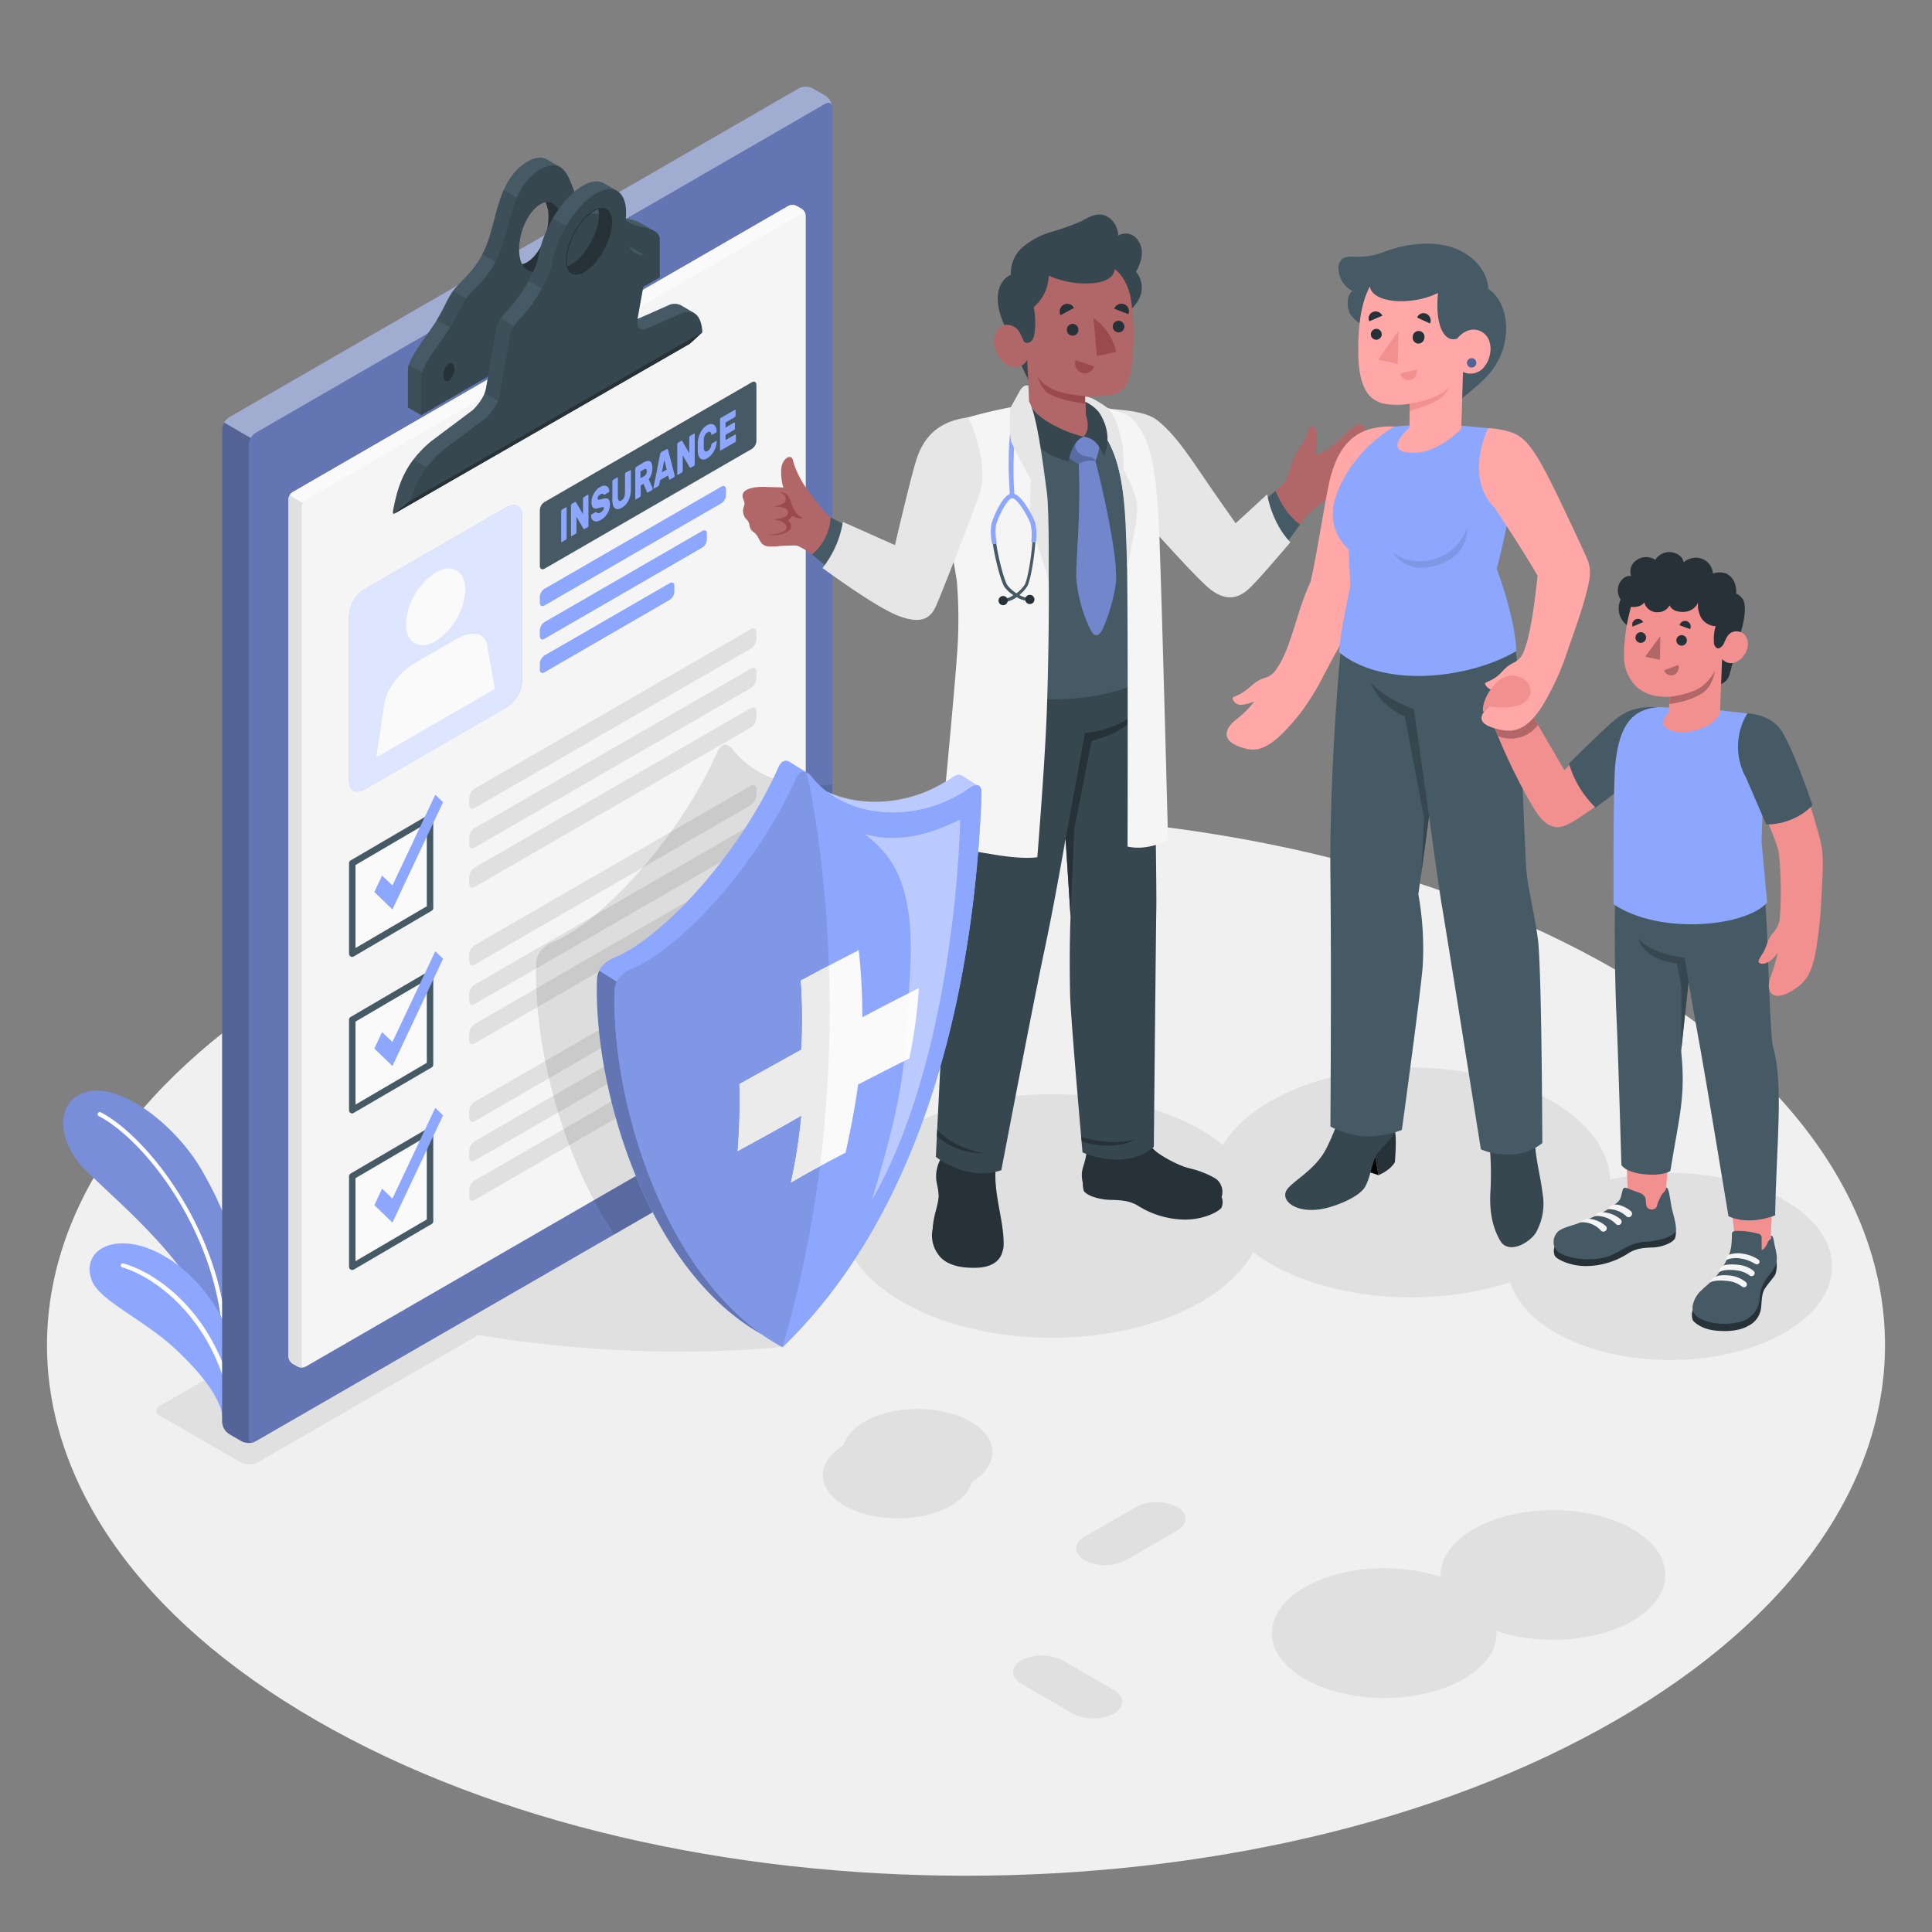 <svg xmlns="http://www.w3.org/2000/svg" viewBox="0 0 500 500"><rect x="0" y="0" width="500" height="500" fill="#808080" stroke="none"/><g id="freepik--Floor--inject-5"><path id="freepik--floor--inject-5" d="M81.82,445.22c-92.88-53.63-92.88-140.58,0-194.2s243.48-53.63,336.36,0,92.88,140.57,0,194.2S174.7,498.84,81.82,445.22Z" style="fill:#f0f0f0"></path></g><g id="freepik--Shadows--inject-5"><path id="freepik--Shadow--inject-5" d="M62.22,378.41l-20.82-12a1.37,1.37,0,0,1,0-2.6l160-92.31a5,5,0,0,1,4.5,0l20.8,12c1.24.72,1.25,1.88,0,2.6l-160,92.37A4.94,4.94,0,0,1,62.22,378.41Z" style="fill:#e0e0e0"></path><ellipse id="freepik--shadow--inject-5" cx="272.19" cy="314.69" rx="54.6" ry="31.52" style="fill:#e0e0e0"></ellipse><ellipse id="freepik--shadow--inject-5" cx="365.19" cy="306.02" rx="51.51" ry="29.74" style="fill:#e0e0e0"></ellipse><ellipse id="freepik--shadow--inject-5" cx="432.22" cy="327.77" rx="41.93" ry="24.21" style="fill:#e0e0e0"></ellipse><path id="freepik--shadow--inject-5" d="M381.35,395.73c-11.35,6.56-11.35,17.19,0,23.74s29.77,6.56,41.12,0,11.36-17.18,0-23.74S392.71,389.18,381.35,395.73Z" style="fill:#e0e0e0"></path><ellipse id="freepik--shadow--inject-5" cx="358.24" cy="422.65" rx="29.08" ry="16.79" style="fill:#e0e0e0"></ellipse><path id="freepik--shadow--inject-5" d="M176.94,265.19c23.77,15.28,62.44,47.85,25.57,83.38C143,354.13,84.56,339.71,64.32,326.7c-1-.58-1-1.38-.26-2.21a8.44,8.44,0,0,1,2.76-1.86c16.74-7.69,32-25.58,30.91-39.23-.07-1,1.15-1.59,3.22-1.79h0l.32,0a18.11,18.11,0,0,1,2.11,0h0l.41,0c23.2,1.14,53.57-6.43,67.15-15.78a7,7,0,0,1,3.19-1.24h.14s0,0,0,0A3.9,3.9,0,0,1,176.94,265.19Z" style="fill:#e0e0e0"></path><path id="freepik--shadow--inject-5" d="M251.18,367.92c-7.59-4.38-19.88-4.38-27.46,0-3,1.73-4.79,3.89-5.42,6.13-7.24,4.39-7.14,11.34.32,15.65s19.88,4.38,27.46,0c3-1.73,4.79-3.89,5.42-6.13C258.74,379.18,258.64,372.23,251.18,367.92Z" style="fill:#e0e0e0"></path><path id="freepik--shadow--inject-5" d="M288.22,437.33l-5.58-3.22L275,429.68a11.75,11.75,0,0,0-10.63,0c-2.93,1.7-2.92,4.45,0,6.14l7.69,4.43,5.57,3.22a11.75,11.75,0,0,0,10.63,0C291.18,441.77,291.16,439,288.22,437.33Z" style="fill:#e0e0e0"></path><path id="freepik--shadow--inject-5" d="M280.72,397.67l5.58-3.21L294,390a11.77,11.77,0,0,1,10.64,0c2.92,1.7,2.91,4.44,0,6.13l-7.7,4.43-5.56,3.23a11.75,11.75,0,0,1-10.63,0C277.77,402.11,277.78,399.36,280.72,397.67Z" style="fill:#e0e0e0"></path></g><g id="freepik--Plant--inject-5"><g id="freepik--Plants--inject-5"><path d="M62,357.39c4.58-26.12-3.53-43.84-9.92-54.78s-19.86-21.86-29-20.15c-8.55,1.59-9.23,12.4-.39,20.93S50.51,328,53.07,340.86l1.47,11.33Z" style="fill:#8DA7FE"></path><path d="M62,357.39c4.58-26.12-3.53-43.84-9.92-54.78s-19.86-21.86-29-20.15c-8.55,1.59-9.23,12.4-.39,20.93S50.51,328,53.07,340.86l1.47,11.33Z" style="opacity:0.15"></path><path d="M58,345.64a.54.54,0,0,1-.44-.5c-1.81-26.46-20-50.08-32-56.29a.56.56,0,0,1-.24-.75.57.57,0,0,1,.76-.24c12.14,6.33,30.72,30.34,32.56,57.2a.55.55,0,0,1-.52.59A.38.38,0,0,1,58,345.64Z" style="fill:#fff"></path><path d="M57.58,366.51c-.59-4.42-4.74-10.46-12.27-17.46-8.33-7.75-19.63-12.41-21.6-17.78-2.37-6.45,3.49-11.36,12.84-8.79,8.18,2.25,24,12.9,26.73,38.94a22.44,22.44,0,0,1-5.7,5.09Z" style="fill:#8DA7FE"></path><path d="M60.08,364.05a.56.56,0,0,1-.42-.44C55,340.4,39.29,330.19,31.65,328a.56.56,0,0,1-.39-.69A.55.55,0,0,1,32,327c8.45,2.38,24,12.73,28.8,36.42a.57.57,0,0,1-.44.66A.59.59,0,0,1,60.08,364.05Z" style="fill:#fff"></path></g></g><g id="freepik--Clipboard--inject-5"><g id="freepik--clip-board--inject-5"><g id="freepik--Board--inject-5"><path d="M62.52,373l-3.2-1.85A4,4,0,0,1,57.49,368V111.15A4.07,4.07,0,0,1,59.32,108L206.71,22.89a4,4,0,0,1,3.66,0l3.21,1.85a4,4,0,0,1,1.83,3.17V284.78a4.07,4.07,0,0,1-1.83,3.17L66.18,373A4,4,0,0,1,62.52,373Z" style="fill:#8DA7FE"></path><path d="M62.52,373l-3.2-1.85A4,4,0,0,1,57.49,368V111.15A4.07,4.07,0,0,1,59.32,108L206.71,22.89a4,4,0,0,1,3.66,0l3.21,1.85a4,4,0,0,1,1.83,3.17V284.78a4.07,4.07,0,0,1-1.83,3.17L66.18,373A4,4,0,0,1,62.52,373Z" style="opacity:0.3"></path><path d="M215.38,27.61c-.12-.94-.89-1.29-1.8-.76L66.18,112a3.76,3.76,0,0,0-1.29,1.36l-6.87-4A3.88,3.88,0,0,1,59.31,108L206.7,22.89a4,4,0,0,1,3.66,0l3.22,1.85A4.05,4.05,0,0,1,215.38,27.61Z" style="fill:#fff;opacity:0.4"></path><path d="M65.86,373.19l-.11,0-.18.07-.08,0a3.37,3.37,0,0,1-.34.09h0a4.21,4.21,0,0,1-2.18-.18,3,3,0,0,1-.41-.19l-3.21-1.85A4.07,4.07,0,0,1,57.49,368V111.15a3.73,3.73,0,0,1,.53-1.8l6.87,4a3.65,3.65,0,0,0-.54,1.81V372a1.5,1.5,0,0,0,.28,1,.94.94,0,0,0,1,.31A1.17,1.17,0,0,0,65.86,373.19Z" style="opacity:0.15"></path></g><g id="freepik--Clip--inject-5"><path d="M169.37,59.82l-.27-.16-3-1.75a11.56,11.56,0,0,0-3.55-1.26c-.52-.11-1-.25-1.41-.38a12.73,12.73,0,0,1-1.34-.55l.23-.28h0l-3.44-2h0a3.39,3.39,0,0,0-.91-.36c-1.29-.31-3.23.44-5.16.22A4.87,4.87,0,0,1,147,51.22c-1.17-1.58-1.88-4.35-2.92-6.64l.9-1.34a2,2,0,0,0-.29-.16l-3.15-1.82a3.38,3.38,0,0,0-1.76-.48,6.66,6.66,0,0,0-3.3,1.08c-7.55,4.36-7.8,14.71-10.52,21.51s-6.57,8.94-8.66,11.88-2.24,5.09-6.88,11.49-4.83,8-4.83,9.17v9.53l3.43,2,61.77-35.67ZM112.73,96.56c-.81.46-1.47-.16-1.47-1.4a3.85,3.85,0,0,1,1.47-3.09c.8-.47,1.45.16,1.45,1.41A3.85,3.85,0,0,1,112.73,96.56Zm27.13-26.75a3.11,3.11,0,0,1-4.76-1.45c-2.39.46-4.17-1.85-4.17-5.82,0-4.69,2.47-9.9,5.51-11.66a3.11,3.11,0,0,1,4.75,1.46c2.4-.48,4.17,1.83,4.17,5.82C145.36,62.84,142.91,68.06,139.86,69.81ZM160.37,69c-.8.47-1.45-.16-1.45-1.39a3.87,3.87,0,0,1,1.45-3.09c.82-.46,1.47.17,1.47,1.41A3.79,3.79,0,0,1,160.37,69Z" style="fill:#455a64"></path><path d="M112.41,98.27l-6.64-3.84a4.54,4.54,0,0,0-.22,1.48v9.53l3.43,2,3.43-2Z" style="fill:#37474f;opacity:0.5"></path><path d="M119.28,86.38l3.43-7.93-5.45-3.2h0c-1.61,2.21-2.07,4-4.22,7.52Z" style="fill:#37474f;opacity:0.5"></path><path d="M133,70.52l.45-2.31c-1.52-.64-2.53-2.69-2.53-5.67a15.77,15.77,0,0,1,4.18-10.63l-4.76-2.75c-2,4.62-2.78,10.07-4.43,14.21a24.94,24.94,0,0,1-1.11,2.42Z" style="fill:#37474f;opacity:0.5"></path><path d="M169.37,59.82l-.27-.16a13.77,13.77,0,0,0-3.17-1,9.93,9.93,0,0,1-4.84-2.36,6.82,6.82,0,0,0-1.11-.83,3.17,3.17,0,0,0-.92-.37c-2.08-.5-5.87,1.76-8.59-1.76l-.09-.11c-1.9-2.56-2.59-8.28-5.44-10a2,2,0,0,0-.29-.16c-1.17-.55-2.7-.45-4.79.75-7.54,4.36-7.8,14.72-10.52,21.52s-6.57,8.94-8.66,11.88-2.23,5.09-6.88,11.49-4.82,8-4.82,9.17v9.53l61.77-35.67V62.22A2.4,2.4,0,0,0,169.37,59.82ZM116.15,98.54c-.8.46-1.46-.16-1.46-1.4a3.9,3.9,0,0,1,1.46-3.1c.81-.46,1.45.17,1.45,1.41A3.84,3.84,0,0,1,116.15,98.54Zm23.71-28.73a3.11,3.11,0,0,1-4.76-1.45,8.82,8.82,0,0,1-.75-3.85c0-4.68,2.47-9.89,5.51-11.65a4.46,4.46,0,0,1,1.33-.52c2.4-.48,4.17,1.83,4.17,5.82C145.36,62.84,142.91,68.06,139.86,69.81ZM163.81,71c-.82.47-1.47-.16-1.47-1.39a3.83,3.83,0,0,1,1.47-3.09c.8-.46,1.45.16,1.45,1.41A3.83,3.83,0,0,1,163.81,71Z" style="fill:#37474f"></path><path d="M145.36,58.16c0,4.68-2.45,9.9-5.5,11.65a3.11,3.11,0,0,1-4.76-1.45,4.08,4.08,0,0,0,1.34-.52c3-1.76,5.5-7,5.5-11.66a8.8,8.8,0,0,0-.75-3.84C143.59,51.86,145.36,54.17,145.36,58.16Z" style="fill:#263238"></path><path d="M116.15,98.54c-.8.46-1.46-.16-1.46-1.4a3.86,3.86,0,0,1,1.46-3.09c.81-.47,1.46.17,1.46,1.4a3.85,3.85,0,0,1-1.46,3.09" style="fill:#263238"></path><path d="M163.8,71c-.8.46-1.46-.16-1.46-1.4a3.86,3.86,0,0,1,1.46-3.09c.81-.47,1.46.17,1.46,1.41A3.84,3.84,0,0,1,163.8,71" style="fill:#263238"></path></g><g id="freepik--Papet--inject-5"><path d="M75.75,127.36,204,53.31a2.42,2.42,0,0,1,2.19,0l1.24.72a2.44,2.44,0,0,1,1.1,1.9V277.69a2.44,2.44,0,0,1-1.1,1.9L79.18,353.64a2.42,2.42,0,0,1-2.19,0l-1.24-.71a2.42,2.42,0,0,1-1.1-1.9V129.27A2.43,2.43,0,0,1,75.75,127.36Z" style="fill:#f5f5f5"></path><path d="M208.5,55.6c-.14-.45-.56-.59-1.06-.31L79.18,129.34a2.37,2.37,0,0,0-.78.82l-3.43-2a2.21,2.21,0,0,1,.78-.82L204,53.32a2.36,2.36,0,0,1,2.19,0l1.24.71A2.4,2.4,0,0,1,208.5,55.6Z" style="fill:#fafafa"></path><path d="M78.92,353.76a2.45,2.45,0,0,1-.41.11l-.21,0a2.92,2.92,0,0,1-.66,0,2.45,2.45,0,0,1-.41-.11l-.25-.12-1.23-.71a2.42,2.42,0,0,1-1.1-1.9V129.27a2.15,2.15,0,0,1,.32-1.08l3.43,2a2.39,2.39,0,0,0-.32,1.09V353C78.08,353.61,78.44,353.9,78.92,353.76Z" style="fill:#e0e0e0"></path></g><g id="freepik--clip--inject-5"><path d="M179.64,81l-3.41-2a3.72,3.72,0,0,0-3.43.1c-4,1.76-5.72,2.55-7.78,3.42l-1.48.6c-.81.32-2.42,0-1.92-2.77l5.3-14.27-.08,0-3.36-2a1.43,1.43,0,0,0-.55-.19,2.11,2.11,0,0,0-.38,0c-2.17,0-2.78-14-2.8-14.47h0l-.15-.09-3.32-1.91a3.75,3.75,0,0,0-1.9-.48,6.94,6.94,0,0,0-3.14.89C146,50.58,140.76,58.69,139.47,66c-.81,4.59-5.43,11.67-8.1,14.27S128.51,85,128.51,85l-2.08,11.79-.66,3.76c-.49,2.82-3.38,5.54-3.38,5.54l-10.75,8.06c-6.74,5.6-8.64,11.24-9.94,18.23v.05c0,.25,0,.42.11.48a.11.11,0,0,0,.12,0h0l1.38-.78,74-42.69a1.61,1.61,0,0,0,.68-1s0,0,0,0,0,0,0,0c.42-2.55,1.65-7.33,1.65-7.33ZM158.24,59.4c-.79,4.48-4,9.48-7.23,11.16-2.21,1.15-3.83.44-4.37-1.6a2.53,2.53,0,0,1-2.42-.31c-1-.81,8.4-17,9.16-16.64a2.71,2.71,0,0,1,1.42,1.93C157.45,53.14,159,55.38,158.24,59.4Z" style="fill:#455a64"></path><path d="M112.41,122.05,107,118.94c-3.13,4.12-4.39,8.45-5.32,13.47v.05c0,.25,0,.42.11.48a.11.11,0,0,0,.12,0h0l4.25-3.37Z" style="fill:#37474f;opacity:0.5"></path><path d="M125.41,101.81l7.6,4.39,3.43-19.83-6.85-4A6.39,6.39,0,0,0,128.51,85l-2.08,11.79-.66,3.76A6.66,6.66,0,0,1,125.41,101.81Z" style="fill:#37474f;opacity:0.5"></path><path d="M143.08,56.51A29.61,29.61,0,0,0,139.47,66a23.43,23.43,0,0,1-2.68,6.72l6.52,3.76L146.55,69a2.5,2.5,0,0,1-2.33-.33c-.54-.42,1.7-4.9,4.1-9.11Z" style="fill:#37474f;opacity:0.5"></path><path d="M179.69,81.05l-.05,0a3.71,3.71,0,0,0-3.41.11c-4.89,2.15-6.37,2.86-9.27,4-.78.32-2.34.06-1.94-2.58a1.13,1.13,0,0,1,0-.18l.67-3.77,1.85-10.27s.42-1.61-.65-2.22l-.08,0a2,2,0,0,0-.85-.19,4.16,4.16,0,0,1-3.06-2,7.73,7.73,0,0,1-1.15-5.88c.77-4.4-.08-7.48-2-8.63l-.15-.1c-1.26-.66-2.95-.55-4.93.49-5.21,2.73-10.48,10.85-11.76,18.13-.82,4.6-5.44,11.67-8.11,14.28S131.94,87,131.94,87L129.86,98.8l-.66,3.77c-.49,2.82-3.38,5.54-3.38,5.54l-10.75,8.06a25.86,25.86,0,0,0-8.85,13.39s-4,3.13-4.29,3.38h0s0,0,0,0h0l1.38-.78,74.23-42.67s.85-.47,1-.59S181.77,86,181.77,86C181.65,83.53,180.94,81.8,179.69,81.05ZM158.24,59.4c-.79,4.48-4,9.48-7.23,11.16-2.21,1.15-3.83.44-4.37-1.6a8.52,8.52,0,0,1,0-3.47c.8-4.48,4-9.48,7.25-11.15a5.46,5.46,0,0,1,.92-.4C157.45,53.14,159,55.38,158.24,59.4Z" style="fill:#37474f"></path><path d="M158.24,59.4c-.79,4.48-4,9.48-7.23,11.16-2.21,1.15-3.83.44-4.37-1.6a5.53,5.53,0,0,0,.94-.39c3.21-1.68,6.45-6.68,7.23-11.16a8.18,8.18,0,0,0,0-3.47C157.45,53.14,159,55.38,158.24,59.4Z" style="fill:#263238"></path><path d="M155.15,54.13h0a1.76,1.76,0,0,1,1.54.75c1.34,1.89.06,6.71-.49,8.25-.77,2.15-5.74,7.18-7.12,7.18a3.36,3.36,0,0,1-2.24-1.44,8.35,8.35,0,0,1,0-3.35c.78-4.42,4-9.35,7.13-11a5.31,5.31,0,0,1,.88-.38l.3,0m0-.21-.35,0a5.46,5.46,0,0,0-.92.4c-3.22,1.67-6.45,6.67-7.25,11.15a8.52,8.52,0,0,0,0,3.47,3.59,3.59,0,0,0,2.43,1.56h0c1.49,0,6.5-5.07,7.3-7.32s2.53-9.28-1.25-9.28Z" style="fill:#263238"></path><path d="M101.94,133l75.61-43.46,1-.58c.19-.11,3.18-3,3.18-3l-75.55,43.61S101.64,133.11,101.94,133Z" style="fill:#263238"></path></g><polygon points="91.15 304.43 111.29 292.64 111.28 316.05 91.15 327.84 91.15 304.43" style="fill:#fafafa"></polygon><path d="M92,304.91v21.48l18.46-10.81V294.09Zm-.84,23.76a.77.77,0,0,1-.41-.11.83.83,0,0,1-.42-.72V304.43a.84.84,0,0,1,.41-.72l20.14-11.79a.84.84,0,0,1,1.25.72v23.41a.83.83,0,0,1-.42.72L91.57,328.56A.88.88,0,0,1,91.15,328.67Z" style="fill:#455a64"></path><path d="M121.42,287.61v1.69c0,.92.65,1.3,1.44.84l71.46-41.25a3.18,3.18,0,0,0,1.44-2.5v-1.7c0-.92-.64-1.29-1.44-.83l-71.46,41.26A3.19,3.19,0,0,0,121.42,287.61Z" style="fill:#e0e0e0"></path><path d="M121.42,297.84v1.69c0,.92.65,1.29,1.44.83l71.46-41.25a3.16,3.16,0,0,0,1.44-2.49v-1.7c0-.92-.64-1.29-1.44-.83l-71.46,41.25A3.21,3.21,0,0,0,121.42,297.84Z" style="fill:#e0e0e0"></path><path d="M121.42,308v1.69c0,.92.65,1.29,1.44.83l71.46-41.25a3.18,3.18,0,0,0,1.44-2.49v-1.7c0-.92-.64-1.29-1.44-.84l-71.46,41.26A3.21,3.21,0,0,0,121.42,308Z" style="fill:#e0e0e0"></path><polygon points="101.56 316.4 96.88 311.89 98.89 307.62 101.56 310.19 112.65 286.71 114.66 288.65 101.56 316.4" style="fill:#8DA7FE"></polygon><polygon points="91.15 263.91 111.29 252.12 111.28 275.53 91.15 287.32 91.15 263.91" style="fill:#fafafa"></polygon><path d="M92,264.39v21.48l18.46-10.81V253.57Zm-.84,23.76a.77.77,0,0,1-.41-.11.82.82,0,0,1-.42-.72V263.91a.85.85,0,0,1,.41-.72l20.14-11.79a.84.84,0,0,1,1.25.72v23.41a.83.83,0,0,1-.42.72L91.57,288A.78.78,0,0,1,91.15,288.15Z" style="fill:#455a64"></path><path d="M121.42,247.09v1.7c0,.91.65,1.29,1.44.83l71.46-41.25a3.18,3.18,0,0,0,1.44-2.5v-1.7c0-.92-.64-1.29-1.44-.83L122.86,244.6A3.19,3.19,0,0,0,121.42,247.09Z" style="fill:#e0e0e0"></path><path d="M121.42,257.32V259c0,.92.65,1.29,1.44.83l71.46-41.25a3.16,3.16,0,0,0,1.44-2.49v-1.7c0-.92-.64-1.29-1.44-.83l-71.46,41.25A3.21,3.21,0,0,0,121.42,257.32Z" style="fill:#e0e0e0"></path><path d="M121.42,267.49v1.69c0,.92.65,1.29,1.44.83l71.46-41.25a3.16,3.16,0,0,0,1.44-2.49v-1.7c0-.92-.64-1.29-1.44-.83L122.86,265A3.21,3.21,0,0,0,121.42,267.49Z" style="fill:#e0e0e0"></path><polygon points="101.56 275.88 96.88 271.37 98.89 267.1 101.56 269.67 112.65 246.19 114.66 248.14 101.56 275.88" style="fill:#8DA7FE"></polygon><polygon points="91.15 223.39 111.29 211.6 111.28 235.01 91.15 246.8 91.15 223.39" style="fill:#fafafa"></polygon><path d="M92,223.87v21.48l18.46-10.81V213.05Zm-.84,23.77a.87.87,0,0,1-.41-.11.84.84,0,0,1-.42-.73V223.39a.82.82,0,0,1,.41-.71l20.14-11.79a.82.82,0,0,1,.83,0,.84.84,0,0,1,.42.72V235a.82.82,0,0,1-.42.71L91.57,247.52A.79.79,0,0,1,91.15,247.64Z" style="fill:#455a64"></path><path d="M121.42,206.57v1.7c0,.92.65,1.29,1.44.83l71.46-41.25a3.18,3.18,0,0,0,1.44-2.5v-1.7c0-.91-.64-1.29-1.44-.83l-71.46,41.26A3.2,3.2,0,0,0,121.42,206.57Z" style="fill:#e0e0e0"></path><path d="M121.42,216.8v1.69c0,.92.65,1.29,1.44.83l71.46-41.25a3.15,3.15,0,0,0,1.44-2.49v-1.7c0-.92-.64-1.29-1.44-.83L122.86,214.3A3.21,3.21,0,0,0,121.42,216.8Z" style="fill:#e0e0e0"></path><path d="M121.42,227v1.69c0,.92.65,1.29,1.44.83l71.46-41.25a3.16,3.16,0,0,0,1.44-2.49v-1.7c0-.92-.64-1.29-1.44-.83l-71.46,41.25A3.21,3.21,0,0,0,121.42,227Z" style="fill:#e0e0e0"></path><polygon points="101.56 235.36 96.88 230.85 98.89 226.59 101.56 229.15 112.65 205.68 114.66 207.62 101.56 235.36" style="fill:#8DA7FE"></polygon><path d="M90.32,159.4V202c0,2.54,1.79,3.57,4,2.3L131.16,183a8.8,8.8,0,0,0,4-6.9V133.53c0-2.54-1.78-3.57-4-2.3L94.3,152.51A8.78,8.78,0,0,0,90.32,159.4Z" style="fill:#8DA7FE"></path><path d="M90.32,159.4V202c0,2.54,1.79,3.57,4,2.3L131.16,183a8.8,8.8,0,0,0,4-6.9V133.53c0-2.54-1.78-3.57-4-2.3L94.3,152.51A8.78,8.78,0,0,0,90.32,159.4Z" style="fill:#fff;opacity:0.7"></path><path d="M112.73,148.17c4.25-2.45,7.69-.46,7.69,4.44a17,17,0,0,1-7.69,13.31c-4.24,2.45-7.68.47-7.68-4.43A17,17,0,0,1,112.73,148.17Z" style="fill:#fafafa"></path><path d="M126.07,166.94c-.68-3.55-4.32-3.65-8.13-1.45l-10.42,6c-3.81,2.2-7.45,6.5-8.13,10.84L97.4,196l30.67-17.71Z" style="fill:#fafafa"></path><path d="M139.71,146.47V132a2.64,2.64,0,0,1,1.19-2.07l53.67-31c.66-.38,1.19-.07,1.19.69l0,14.49a2.64,2.64,0,0,1-1.19,2.07l-53.64,31C140.24,147.54,139.71,147.23,139.71,146.47Z" style="fill:#455a64"></path><path d="M145.44,140.26a.12.12,0,0,1-.15,0,.27.27,0,0,1-.06-.19v-7.73a.65.65,0,0,1,.06-.26.35.35,0,0,1,.15-.18l1-.59a.12.12,0,0,1,.15,0,.27.27,0,0,1,.06.19v7.73a.65.65,0,0,1-.06.26.35.35,0,0,1-.15.18Z" style="fill:#8DA7FE"></path><path d="M151.28,136.88c-.09.05-.16.06-.21,0a.37.37,0,0,1-.11-.11l-1.77-3.06v4a.59.59,0,0,1-.07.26.39.39,0,0,1-.14.18l-1,.59a.12.12,0,0,1-.15,0,.25.25,0,0,1-.06-.19v-7.72a.58.58,0,0,1,.06-.26.42.42,0,0,1,.15-.19l.81-.46a.18.18,0,0,1,.21,0,.32.32,0,0,1,.1.11l1.78,3.06v-4a.58.58,0,0,1,.06-.26.47.47,0,0,1,.15-.18l1-.59a.12.12,0,0,1,.15,0,.25.25,0,0,1,.06.19V136a.66.66,0,0,1-.06.27.45.45,0,0,1-.15.18Z" style="fill:#8DA7FE"></path><path d="M155.4,126a2,2,0,0,1,.92-.31,1.35,1.35,0,0,1,.71.15,1.16,1.16,0,0,1,.48.5,1.61,1.61,0,0,1,.18.69.59.59,0,0,1-.05.22c0,.07-.07.12-.12.14l-1,.59a.29.29,0,0,1-.18.05.28.28,0,0,1-.13-.07l-.08-.07a.28.28,0,0,0-.14-.09.42.42,0,0,0-.23,0,.9.9,0,0,0-.35.13,2.31,2.31,0,0,0-.28.19,1.36,1.36,0,0,0-.24.24,1,1,0,0,0-.17.28,1,1,0,0,0-.07.34.34.34,0,0,0,.08.25.3.3,0,0,0,.25.08,1.9,1.9,0,0,0,.46-.07l.71-.18a2.42,2.42,0,0,1,.75-.1.86.86,0,0,1,.53.2,1.11,1.11,0,0,1,.32.53,3.35,3.35,0,0,1,.1.92,4,4,0,0,1-.18,1.19,5,5,0,0,1-1.26,2.07,4.87,4.87,0,0,1-1,.73,2.32,2.32,0,0,1-1,.34,1.3,1.3,0,0,1-.75-.14,1.18,1.18,0,0,1-.49-.5,1.8,1.8,0,0,1-.19-.79.54.54,0,0,1,0-.22c0-.07.07-.12.12-.14l1-.59a.38.38,0,0,1,.17-.06.38.38,0,0,1,.13.06l.09.1a.56.56,0,0,0,.43.17.93.93,0,0,0,.39-.14,2.76,2.76,0,0,0,.69-.54.94.94,0,0,0,.28-.65.27.27,0,0,0-.1-.24.54.54,0,0,0-.31,0,2.64,2.64,0,0,0-.51.1l-.75.19a1.11,1.11,0,0,1-1.16-.2,2.12,2.12,0,0,1-.37-1.43,4.06,4.06,0,0,1,.15-1.07,5.1,5.1,0,0,1,1.13-2.05A4,4,0,0,1,155.4,126Z" style="fill:#8DA7FE"></path><path d="M163.07,121.71a.11.11,0,0,1,.15,0,.25.25,0,0,1,.06.19v4.77a6.4,6.4,0,0,1-.17,1.55,5.67,5.67,0,0,1-.48,1.35,4.72,4.72,0,0,1-.75,1.08,3.87,3.87,0,0,1-1,.77,2.19,2.19,0,0,1-1,.34,1,1,0,0,1-.74-.22,1.57,1.57,0,0,1-.48-.79,4.31,4.31,0,0,1-.18-1.36v-4.77a.54.54,0,0,1,.07-.26.39.39,0,0,1,.14-.18l1-.59a.12.12,0,0,1,.15,0,.27.27,0,0,1,.06.19v4.73a1.61,1.61,0,0,0,.23,1q.22.27.69,0a1.61,1.61,0,0,0,.7-.8,3.26,3.26,0,0,0,.23-1.26v-4.72a.66.66,0,0,1,.06-.27.45.45,0,0,1,.15-.18Z" style="fill:#8DA7FE"></path><path d="M166.63,119.65a3.1,3.1,0,0,1,.92-.36,1,1,0,0,1,.69.11,1.09,1.09,0,0,1,.43.6,3.51,3.51,0,0,1,.15,1.13,5.15,5.15,0,0,1-.24,1.62,4.35,4.35,0,0,1-.68,1.3l1,2.29a.5.5,0,0,1,0,.12.41.41,0,0,1,0,.21.31.31,0,0,1-.12.15l-1.05.61c-.11.06-.18.07-.23,0a1.3,1.3,0,0,1-.1-.15l-.86-2.07-.72.42v2.56a.65.65,0,0,1-.06.26.39.39,0,0,1-.15.18l-1,.59a.12.12,0,0,1-.15,0,.24.24,0,0,1-.06-.19v-7.72a.62.62,0,0,1,.06-.26.35.35,0,0,1,.15-.18Zm-.88,4.13.88-.5a1.65,1.65,0,0,0,.54-.51,1.43,1.43,0,0,0,.21-.81q0-.51-.21-.57a.66.66,0,0,0-.54.12l-.88.5Z" style="fill:#8DA7FE"></path><path d="M172.55,116.24c.1-.06.18-.06.23,0a.41.41,0,0,1,.12.2l1.69,6.55a.67.67,0,0,1,0,.17.54.54,0,0,1-.05.21.31.31,0,0,1-.12.15l-1,.56c-.1.06-.18.07-.22,0a.28.28,0,0,1-.08-.15l-.22-.87-2.06,1.19-.22,1.12a1.17,1.17,0,0,1-.08.25.58.58,0,0,1-.22.22l-1,.57a.09.09,0,0,1-.12,0,.17.17,0,0,1-.05-.15,1,1,0,0,1,0-.2l1.69-8.51a1.82,1.82,0,0,1,.11-.33.64.64,0,0,1,.24-.27Zm-1.26,6,1.26-.73-.63-2.5Z" style="fill:#8DA7FE"></path><path d="M178.78,121a.18.18,0,0,1-.21,0,.29.29,0,0,1-.11-.11l-1.77-3.06v4a.68.68,0,0,1-.07.27.54.54,0,0,1-.14.18l-1,.58a.11.11,0,0,1-.15,0,.25.25,0,0,1-.06-.19V115a.62.62,0,0,1,.06-.26.35.35,0,0,1,.15-.18l.81-.47a.2.2,0,0,1,.21,0c.05.05.09.08.1.11l1.78,3.06v-4a.65.65,0,0,1,.06-.26.4.4,0,0,1,.15-.18l1-.59a.12.12,0,0,1,.15,0,.27.27,0,0,1,.06.19v7.73a.65.65,0,0,1-.06.26.35.35,0,0,1-.15.18Z" style="fill:#8DA7FE"></path><path d="M182.14,113.88c0,.11,0,.25,0,.44v1.14c0,.19,0,.33,0,.43a2.41,2.41,0,0,0,.07.49.68.68,0,0,0,.17.34.38.38,0,0,0,.29.13.8.8,0,0,0,.44-.14,1.76,1.76,0,0,0,.44-.34,2.43,2.43,0,0,0,.28-.4,1.67,1.67,0,0,0,.16-.4c0-.13.07-.26.09-.36a1.65,1.65,0,0,1,.09-.32.39.39,0,0,1,.18-.18l1-.59a.09.09,0,0,1,.12,0,.22.22,0,0,1,0,.16,4.71,4.71,0,0,1-.2,1.25,5.32,5.32,0,0,1-.51,1.23,5.9,5.9,0,0,1-.76,1.07,3.66,3.66,0,0,1-1,.78,1.87,1.87,0,0,1-1,.32,1.12,1.12,0,0,1-.75-.26,1.66,1.66,0,0,1-.48-.76,4.24,4.24,0,0,1-.19-1.14c0-.32,0-.67,0-1s0-.74,0-1.09a5.94,5.94,0,0,1,.19-1.36,6.59,6.59,0,0,1,.47-1.31,5.84,5.84,0,0,1,.75-1.13,3.92,3.92,0,0,1,1-.83,2.22,2.22,0,0,1,1-.32,1.29,1.29,0,0,1,.76.19,1.35,1.35,0,0,1,.51.63,2.71,2.71,0,0,1,.2,1,.54.54,0,0,1,0,.21.49.49,0,0,1-.12.15l-1,.59c-.09,0-.15.06-.18,0a.52.52,0,0,1-.09-.22,1.61,1.61,0,0,0-.09-.26.45.45,0,0,0-.16-.2.42.42,0,0,0-.28-.07,1,1,0,0,0-.44.15,1.58,1.58,0,0,0-.44.37,1.75,1.75,0,0,0-.29.47,2.25,2.25,0,0,0-.17.54A3.7,3.7,0,0,0,182.14,113.88Z" style="fill:#8DA7FE"></path><path d="M190.23,112.49a.1.1,0,0,1,.14,0,.26.26,0,0,1,.07.19V114a.68.68,0,0,1-.07.26.45.45,0,0,1-.14.18l-3.69,2.12a.1.1,0,0,1-.14,0,.25.25,0,0,1-.06-.19V108.6a.58.58,0,0,1,.06-.26.39.39,0,0,1,.14-.18l3.62-2.09a.11.11,0,0,1,.15,0,.25.25,0,0,1,.06.19v1.27a.65.65,0,0,1-.06.26.35.35,0,0,1-.15.18l-2.39,1.38v1.29l2.22-1.28a.12.12,0,0,1,.15,0,.25.25,0,0,1,.06.19v1.27a.62.62,0,0,1-.06.26.35.35,0,0,1-.15.18l-2.22,1.28v1.34Z" style="fill:#8DA7FE"></path><path d="M140.9,152.39l45.78-26.45c.66-.38,1.19-.07,1.19.69v1.55a2.62,2.62,0,0,1-1.19,2.07L140.9,156.7c-.66.38-1.19.07-1.19-.69v-1.55A2.64,2.64,0,0,1,140.9,152.39Z" style="fill:#8DA7FE"></path><path d="M140.9,161l40.85-23.6c.66-.38,1.19-.07,1.19.69v1.55a2.62,2.62,0,0,1-1.19,2.07L140.9,165.33c-.66.38-1.19.07-1.19-.69v-1.56A2.65,2.65,0,0,1,140.9,161Z" style="fill:#8DA7FE"></path><path d="M140.9,169.64l32.42-18.72c.66-.38,1.2-.07,1.2.69v1.56a2.66,2.66,0,0,1-1.2,2.07L140.9,174c-.66.38-1.19.08-1.19-.69v-1.55A2.64,2.64,0,0,1,140.9,169.64Z" style="fill:#8DA7FE"></path></g></g><g id="freepik--character-1--inject-5"><g id="freepik--Character--inject-5"><g id="freepik--Bottom--inject-5"><path d="M243.28,300.25a9.33,9.33,0,0,0-1,4.79c.07,1.45.94,3.32.55,6.59s-1.14,4.29-1.49,6.6a8.1,8.1,0,0,0,1.28,6.13c1.35,2.2,4.33,3.94,10.22,3.73,4.75-.17,6.67-2.61,6.77-5.41Z" style="fill:#263238"></path><path d="M244.66,293.48a12.76,12.76,0,0,0-.28,1.85c-.18,1.1-.51,2.15-.77,3.23-.07.29-.14.58-.2.86-.46,2.19,0,4.45,0,6.67a37.67,37.67,0,0,1-1.37,7.78c-1.07,4.62-1.24,7.71,2.8,10.92,2.13,1.68,4.47,1.74,7.17,1.82a11.36,11.36,0,0,0,6-1.45c1.73-1.27,1.71-2.34,1.72-2.75.16-4.92-1.61-10.63-2-15.53a24.06,24.06,0,0,1-.09-4c.17-1.62.73-3.23.91-4.88a2.74,2.74,0,0,0-.23-1.79,2.88,2.88,0,0,0-2.18-1q-3.23-.42-6.47-.65a1.94,1.94,0,0,0-1.47.29,2.71,2.71,0,0,0-.55,1.57c-.11.56-.52,1.18-1.07,1.08a.94.94,0,0,1-.66-.82c-.06-.36-.21-3.2-.2-3.58C245.68,293.13,244.92,293,244.66,293.48Z" style="fill:#263238"></path><path d="M316.15,309.77a3.63,3.63,0,0,1,0,2.71c-.34.8-4.37,3.29-9.94,3.14a23.13,23.13,0,0,1-11.65-3.55c-2.17-1.32-4.39-1.49-7.14-1.54s-6-1-6.92-2.29a6.5,6.5,0,0,1,0-3.71Z" style="fill:#263238"></path><path d="M296,293.33a9.08,9.08,0,0,1,.58,1.22,9.91,9.91,0,0,0,3.06,3.82,32.58,32.58,0,0,0,6.15,3.32c1.37.6,2.8.78,4.19,1.26a24,24,0,0,1,4.5,2c2.24,1.38,2.67,5.06.25,6.62-2.09,1.35-7.67,2.94-13.65,1.5-3.26-.78-7-4.08-11.22-4.24-2.7-.1-7.81-.65-9.62-2.62-.67-2.94.06-3.78.66-6.29a20.15,20.15,0,0,0,.51-4.31c0-.76-.51-2.95,1.09-3.22l.17,1.64s.3.56,2,.85c.54.1,1,.8,1.26,1.45s.46,1.14,1,1.12a1,1,0,0,0,.84-.65,9.41,9.41,0,0,0,.31-1.07,4.24,4.24,0,0,1,2.52-2.5,12.38,12.38,0,0,1,2.95-.61c.77-.12,1.4-.45,2.08.2A2.15,2.15,0,0,1,296,293.33Z" style="fill:#263238"></path><path d="M253.71,167.47c-2.05,20.11-2.87,29.66-5.51,69.77a115.62,115.62,0,0,0-4,23.06c-.57,9.74-2,39.09-2,39.09s7.85,6.45,16.94,3.46c0,0,8.22-43.12,11.09-56.58,2.75-12.91,5.53-29.15,5.53-29.15l1.3,20.12s-.37,8-.12,20c.14,6.41,3.22,41,3.22,41s11,5,18.45-1.42c0,0,.54-56.17.65-62,.13-6.61-1-73.08-1-73.08Z" style="fill:#37474f"></path><path d="M275.78,217.12l5-27.38s8.7-.76,13.51-5.61c0,0-.86,4.76-11.79,7.61L278,214.59l-.93,22.65Z" style="fill:#263238"></path><path d="M242.47,294.09a17.92,17.92,0,0,0,12.08,4.35s-7.5-1.11-12-6.07Z" style="fill:#263238"></path><path d="M279.82,294.18s7.67,2.67,14.15.63c0,0-5,3.36-14,.6Z" style="fill:#263238"></path></g><g id="freepik--Top--inject-5"><path d="M354.07,115.76a4.12,4.12,0,0,0,.31-1.18c0-.31-.22-.46-.31-.75-.21-.67.2-1.48-.26-2.09-.15-.2-.38-.34-.53-.54s-.22-.58-.4-.84a1.4,1.4,0,0,0-1.48-.43,5,5,0,0,0-2.09,1.3c-2.15,1.89-4.28,4.27-6.79,5.66a6.6,6.6,0,0,1-1.19.52c-.27.09-.93.36-1,0a4.38,4.38,0,0,1,.23-1.21,18.56,18.56,0,0,0,.23-2c.06-1.12.11-2.74-.79-3.57-1.51-1.41-1.12,1.82-3.47,4.88s-2.71,7.66-4.5,9.73v0l-12.37,11.28s-9.69-13.76-14.94-21.48c-5.59-8.21-8.57-7.68-15.44-8.82-2.72,9,6.43,26.49,6.43,26.49s13.07,14.34,17.1,18.07c3.39,3.13,7,3.55,10.24.48,2.16-2,10.93-12.56,13.38-15.61a24.48,24.48,0,0,1,6.18-5.9,54,54,0,0,0,5.55-3.5,25.25,25.25,0,0,0,3.85-3.45,15.63,15.63,0,0,0,1.63-2.07,11.6,11.6,0,0,0,.72-1.83,4.71,4.71,0,0,0,.41-1.68,1.78,1.78,0,0,0-.7-1.51Z" style="fill:#b16668"></path><path d="M325.32,130.94l4.8-3.88s2.19,5.83,6.3,8.68l-4.17,5.85Z" style="fill:#455a64"></path><path d="M287.59,105.83c3.57.32,9.22.73,12,3s5.35,5,10.41,12.49,9.79,14.1,9.79,14.1l8.15-7.49s1.09,7.29,6,12.41c0,0-8.66,10.33-11.08,12.35s-5.76,3.39-10.61-1S293.91,132,293.91,132Z" style="fill:#e6e6e6"></path><path d="M266.51,105.24c-1.74.42-9.26,2.55-13.75,4.13a12.51,12.51,0,0,0-5.67,4.34c-3.26,4.76,1.67,14.69,4.07,34.62-.19,12.86-.56,28.86-.56,28.86,5.92,4.31,34.56,6.68,47-2.41,0,0-.63-47.73-1.45-54-1.57-12-6.28-15.23-16-15.8Z" style="fill:#455a64"></path><path d="M295.31,67.11a8.52,8.52,0,0,0,.19-1.33,5.44,5.44,0,0,0-1.66-4.36,3.73,3.73,0,0,0-4.46-.43c0-2.63-2-5.34-4.61-5.47-1.8-.09-3.43.95-5,1.75A62.62,62.62,0,0,1,272,60.05a20.26,20.26,0,0,0-7.2,3.8,8.86,8.86,0,0,0-3.18,7.24c-2.14.92-3.31,3.35-3.41,5.68-.16,3.53,1.49,6.85,2.82,10,0,0,3.37,8.06,4.18,9.65.93,1.84,1.62,3.38,1.62,3.38L266.53,94a24.46,24.46,0,0,0,6.79-1.2,43.16,43.16,0,0,0,6.3-3,76,76,0,0,0,11.27-8.09c1.83-1.54,3.7-3.25,4.36-5.54A6.43,6.43,0,0,0,294,70.32,11.87,11.87,0,0,0,295.31,67.11Z" style="fill:#37474f"></path><path d="M271.43,71.34a11.32,11.32,0,0,1-3.9,8.15,20.89,20.89,0,0,1,.16,7.05,3.76,3.76,0,0,1-.53,1.42,1.69,1.69,0,0,1-1.24.78c-.68.05-1-.36-1.17-.89a17.12,17.12,0,0,0-1-2,4.1,4.1,0,0,0-.6-.76c-1-1-4.11-2.13-5.53,1.14s1.25,7.81,3.71,8.54c3.48,1,4.49-1.7,4.49-1.7l.82,15.2c2.31,2.42,11.78,5.73,14.3,8.59,1.13-2,4.37-6.73.1-9.45l-.1-4.89a35,35,0,0,0,6.88-.34c2.2-.43,4.24-2.34,4.77-5.78a59.89,59.89,0,0,0,0-19.5c-.81-4-3-6.62-4.16-7.22.05.86-.66,3-5,3.54A23.13,23.13,0,0,1,271.43,71.34Z" style="fill:#b16668"></path><path d="M280.9,102.53c-3.94-.36-6.75-.9-9-2.07a8.33,8.33,0,0,1-3.45-3.2,11,11,0,0,0,2,3.85c1.85,2.2,10.43,3.42,10.43,3.42Z" style="fill:#9a4a4d"></path><path d="M279.08,85.28a1.52,1.52,0,0,1-1.44,1.6,1.54,1.54,0,0,1-1.55-1.51,1.5,1.5,0,1,1,3-.09Z" style="fill:#263238"></path><path d="M277.93,79.7l-3.45,1.87a2.05,2.05,0,0,1,.82-2.73A1.92,1.92,0,0,1,277.93,79.7Z" style="fill:#263238"></path><path d="M292,81.3l-3.66-1.42a2.07,2.07,0,0,1,2.62-1.14A1.91,1.91,0,0,1,292,81.3Z" style="fill:#263238"></path><path d="M278.34,93.2l4.77,1.62A2.48,2.48,0,0,1,280,96.49,2.64,2.64,0,0,1,278.34,93.2Z" style="fill:#9a4a4d"></path><path d="M291,84.53A1.51,1.51,0,1,1,289.44,83,1.55,1.55,0,0,1,291,84.53Z" style="fill:#263238"></path><path d="M283.88,92.11l5-1a14.75,14.75,0,0,0-5.9-8.84Z" style="fill:#9a4a4d"></path><path d="M283.47,119.34c.88,3,6,24.13,5.31,31.57a45.87,45.87,0,0,1-3.07,11.1c-2.24,5.3-3.73.56-5-2.57a39.86,39.86,0,0,1-2.1-9c-.41-4,1.19-16.12.58-30.34A3.06,3.06,0,0,1,283.47,119.34Z" style="fill:#8DA7FE"></path><path d="M283.47,119.34c.88,3,6,24.13,5.31,31.57a45.87,45.87,0,0,1-3.07,11.1c-2.24,5.3-3.73.56-5-2.57a39.86,39.86,0,0,1-2.1-9c-.41-4,1.19-16.12.58-30.34A3.06,3.06,0,0,1,283.47,119.34Z" style="opacity:0.2"></path><path d="M283.66,112.56c2,1.75-.19,6.78-.19,6.78a5.79,5.79,0,0,0-4.26.73s-4.08-1.74-4.09-4.76c0-2.75,2.92-1.87,5-2.23S283.42,111.09,283.66,112.56Z" style="fill:#8DA7FE"></path><path d="M283.66,112.56c2,1.75-.19,6.78-.19,6.78a5.79,5.79,0,0,0-4.26.73s-4.08-1.74-4.09-4.76c0-2.75,2.92-1.87,5-2.23S283.42,111.09,283.66,112.56Z" style="opacity:0.2"></path><path d="M283.47,119.34c-.33-1.18-1.94-1.07-3.22-1.47a3.49,3.49,0,0,1-1.73-1.49c-.66-1.14,0-3,.93-3.22h0c-2,.14-4.33-.31-4.33,2.15,0,3,4.09,4.76,4.09,4.76A5.79,5.79,0,0,1,283.47,119.34Z" style="opacity:0.2"></path><path d="M280.43,113c-4-.84-13.22-4.65-14.13-9.23l-.11-2.51c-1.54,0-2.25,1.71-3,4.17-.32,6.48,6.51,12.39,13.37,14a12,12,0,0,1,1.51-4.25A4.87,4.87,0,0,1,280.43,113Z" style="fill:#37474f"></path><path d="M266.35,104.55s2.92,14.69,4.19,24.62,1,38,.34,55.76c-.49,13-2.42,36.91-2.42,36.91s-3.2.65-10.92-.63c-6.58-1.08-12.87-2.14-14.28-3,0,0,3.45-35.42,4.37-48.13a122.7,122.7,0,0,0,0-19.74l-4.36-25.94s-3.25-13.07,7.14-16.36A137.6,137.6,0,0,1,266.35,104.55Z" style="fill:#f5f5f5"></path><path d="M261.35,128.64c0-.62-.06-1.95-.16-3.63-.53-8.2.22-20.07,3-20.66l.25,1.13c-2,.43-2.34,15.47-2.09,19.46.11,1.71.19,3.07.17,3.75Z" style="fill:#8DA7FE"></path><path d="M266.14,99.77c-.82-.17-1.56.26-2.22,1.39s-2.47,4.52-2.47,4.52-.41,6.87.34,8.83c.65,1.7,5,9.72,5,9.72s-.28,7.8-.35,10.12,4.44,12,4.94,16.56c0,0,.23-18.34-.44-23.43-1.17-8.87-2.64-20-4.6-23.59Z" style="fill:#e6e6e6"></path><path d="M259.69,155.84h-.1l0-.81a5.29,5.29,0,0,0,2.66-1,10.08,10.08,0,0,1-2.21-2c-1.3-1.68-4.16-13.73-3.28-16.53.74-2.36,3-7.54,5.11-7.63H262c2.05,0,4.76,4.9,5.68,7.16,1.12,2.73-.7,15-1.86,16.76a9.75,9.75,0,0,1-2,2.18,5.09,5.09,0,0,0,2.73.76l.1.8a6.27,6.27,0,0,1-3.54-1A6.4,6.4,0,0,1,259.69,155.84ZM262,128.69h0c-1.21.05-3.38,3.9-4.37,7.06-.8,2.58,1.94,14.23,3.15,15.8a9.64,9.64,0,0,0,2.28,2,9.31,9.31,0,0,0,2.1-2.18c1.07-1.66,2.82-13.51,1.79-16C265.64,132.31,263.18,128.69,262,128.69Z" style="fill:#455a64"></path><path d="M267.71,155.09a1.19,1.19,0,1,1-1.24-1.14A1.19,1.19,0,0,1,267.71,155.09Z" style="fill:#263238"></path><path d="M260.8,155.38a1.2,1.2,0,0,1-1.14,1.24,1.19,1.19,0,1,1,1.14-1.24Z" style="fill:#263238"></path><path d="M267.84,140.35l-.69,0a.27.27,0,0,1-.24-.29,13.71,13.71,0,0,0-.21-4.59c-1.2-2.92-3.68-6.59-4.76-6.54s-3.24,3.91-4.18,6.92a13.55,13.55,0,0,0,.18,4.59.27.27,0,0,1-.22.31l-.68.1a.27.27,0,0,1-.3-.23,13.63,13.63,0,0,1-.14-5.14c.5-1.61,2.89-7.66,5.29-7.76s5.29,5.72,5.93,7.29a13.57,13.57,0,0,1,.3,5.13A.27.27,0,0,1,267.84,140.35Z" style="fill:#8DA7FE"></path><path d="M280.9,102.64c1.16.71,3.62,2.33,3.62,2.33,4.59,1.36,7.53,1.9,9.39,4.38,3.07,4.11,5.37,8.73,6.14,29.53s2.24,78.49,2.24,78.49-5.05,2.92-10.48,1.72c0,0,.19-65.38-.25-80.08s-2.67-21.88-5.85-26.72a16.39,16.39,0,0,0-4.78-8.28Z" style="fill:#f5f5f5"></path><path d="M285.85,112.67c3.19,4.85,5.13,11.44,5.57,26.14.05,1.75.24,5.38.28,8.33,0,0,.47-2.26.9-4.55s2.1-9.75,1.63-12.58-3.53-8.69-3.53-8.69a26.27,26.27,0,0,0-2.6-13.73,9.27,9.27,0,0,0-1.62-2.11,15,15,0,0,0-2-1.35c-1.92-1.17-2.53-1.4-3.6-1.49l0,1.37A17.86,17.86,0,0,1,285.85,112.67Z" style="fill:#e6e6e6"></path><path d="M280.93,104a10.13,10.13,0,0,1,3.43,2.63c4.15,6.12,1.29,11.4,1.29,11.4a9.68,9.68,0,0,0-2-3.45,5.26,5.26,0,0,0-3.18-1.57c1.26-1.35,1.25-3.52.57-5.6Z" style="fill:#37474f"></path><path d="M250.21,109.43a12.85,12.85,0,0,0-11.62,9.06c-1.69,4.92-3.87,16.83-6.39,24.6-4.41-2.14-15.1-7.31-17.23-9.18-2.6-2.18-4.36-5.09-5.37-6.33a24.4,24.4,0,0,1-2.56-3.91,19.86,19.86,0,0,1-1.88-4.74c-.57-1.64-3-.08-3,2.86a14.61,14.61,0,0,0,.56,4.39c-1.06-.09-3.77-.11-4.25-.14-1.67-.14-6.77-.05-6.26,2.65.12.61.53,1.17.47,1.78a4.25,4.25,0,0,1-.25.84,3.12,3.12,0,0,0,.74,3.08,2.39,2.39,0,0,1,.74,1.26,4,4,0,0,0,.48,1.48,6,6,0,0,0,1,.84,4.93,4.93,0,0,1,.94,1.36,5.85,5.85,0,0,0,.91,1.39c.91.94,2.37.69,3.56.68a50.46,50.46,0,0,1,5.29-.22c3.13.72,14.56,10.82,24.35,16.14,3.35,1.82,6.08,2.73,8.21,1.6h0c1.8-.71,2.68-2.67,3.82-5.48,2.6-6.57,9.31-24.1,9.31-24.1C254.31,122.05,252.12,113,250.21,109.43Z" style="fill:#b16668"></path><path d="M220.47,136.78l-5.5-2.87a13.53,13.53,0,0,1-4.81,9.58l5.45,4.51C219.08,145,221,141.36,220.47,136.78Z" style="fill:#455a64"></path><path d="M250.41,108.06c1.37,1.45,5.37,13.22,3.24,19.34s-10.22,26.9-11.5,29.62-3.43,4.7-9.54,2.4S212.87,147,212.87,147a26,26,0,0,0,5.27-11.93l13.48,6s3.7-16,5.41-21.68S242.29,109.09,250.41,108.06Z" style="fill:#e6e6e6"></path><path d="M201.86,127.4c1.58,0,2.29.79,2.94,2.86.38,1.23,1.5,3.36,3.12,3.82a3.29,3.29,0,0,1-2-.18c-.85-.43-1-.44-1.26,0a2.49,2.49,0,0,1-.74.83,1.66,1.66,0,0,1,.77,1.84c-.28,1.26-3.13,2.24-5.87,1.81,0,0,4.19-.09,4.67-1.59s-2-2.34-3.67-2.25c0,0,4-.35,4.11-1.74s-1.66-1.79-4-1.62c0,0,3.21-.46,3.39-1.66C203.56,128.09,202.4,127.68,201.86,127.4Z" style="fill:#9a4a4d"></path></g></g></g><g id="freepik--characters-2-and-3--inject-5"><g id="freepik--Characters--inject-5"><path d="M395.76,286.13c1.72,0,1.11,6.55,1.56,10.84.47,4.6,1.46,8.1,1.89,11.87a15.28,15.28,0,0,1-1.44,9.65c-1.2,2.75-7.24,6.52-9.53,2.59s-2.78-8.44-2.52-12.73a78.72,78.72,0,0,0-.12-10.8c-.2-3.36-1.46-10.2.77-10.62l.11,1.16c.8,1.6,8.45,2.7,9.35-.38Z" style="fill:#37474f"></path><path d="M361,292.69c.52,2.16,0,8.05,0,8.05s-.94,2-4.25,3.39l-1.49-8.2Z" style="fill:#263238"></path><polygon points="356.76 304.13 349.45 301.73 347.68 295.24 355.91 299.4 356.76 304.13"></polygon><path d="M349.16,285.18l0-1.53c-1,.48-3.18,8.49-6.14,14-2.7,5-8.05,7.8-9.79,10-2.33,2.91,2.19,6.68,9.44,5.12,3.6-.77,9.05-3.07,10.53-5.5s2-6.89,3.19-8.67,4.08-3.84,4.69-5.88a11.1,11.1,0,0,0,0-5.61c-.57-1.85-1.06-4.08-1.7-3.88l0,1.4c-.48,1-2.23,2.15-5.9,2.34C351.64,287,350,286.77,349.16,285.18Z" style="fill:#37474f"></path><path d="M347.93,160.38c-1.71,11.28-3.88,43.86-3.62,66.48.28,24.26,0,64.67,0,64.67a21.33,21.33,0,0,0,9,2.52,24.24,24.24,0,0,0,9.49-1.62s4.62-33.65,5.37-42.05a79.25,79.25,0,0,0-1.1-18.92l2.78-20.21s2.66,19.63,3.32,23.22,10.07,62.93,10.07,62.93,2.69,1.51,7.79,1.38a13.6,13.6,0,0,0,8.12-2.95S399,250.23,398,243s-2.67-13.39-3-18.14-1.41-32.37-1.76-42.68c-.39-11.41-.82-16.82-4.67-28.17C388.59,154,349.08,152.83,347.93,160.38Z" style="fill:#455a64"></path><path d="M369.83,211.25l-3.91-27.71s-8.19-3-11.29-7.11a16.61,16.61,0,0,0,8.94,9l5,26.37-.75,14.35Z" style="fill:#37474f"></path><path d="M352.23,154.59c5.4-29.53,8-37.67,8.75-44.2-9-.32-14.12,3.46-16.69,13.26-1.19,4.52-3.41,19.6-5.11,26.91-3.84,8.16-5,17.57-9.19,23.09a4.79,4.79,0,0,1-2.81,1.81c-2.55.88-3.32,2.29-5.41,3.66-1.63,1.07-2.83,1.16-2.76,1.64a2.22,2.22,0,0,0,2.55,1.62,11.11,11.11,0,0,0,3.05-.85,22.84,22.84,0,0,1-4.48,4.51c-4,3.12-3.82,6.25,2.49,7.76,3.95.95,7.64-1.49,13.6-8.84a63.35,63.35,0,0,0,6.26-10C347.44,165.5,350.65,160.61,352.23,154.59Z" style="fill:#ffa8a7"></path><g id="freepik--Chest--inject-5"><path d="M370.86,109.51l14.31,1.29a17.55,17.55,0,0,1,2.76,1.51c2.84,2.3,3.05,6.78,3.53,10.09.73,5-2.85,20.1-4.12,24.82,0,0,4.66,12,5.1,21.28-12.28,7.2-34.39,9.75-45.92.27.57-6.65,3-17,2.93-17.22-.23-5-.43-9.33-.43-9.33-6.28-6.15-4-12.88-1.84-17.3,4.4-8.82,12.11-13.77,13.8-14.53Z" style="fill:#8DA7FE"></path><path d="M360.47,142.88s3.71,3.7,10.5,1.85a12.62,12.62,0,0,0,8.69-8.09s.82,7.43-8.41,9.84C363.34,148.54,360.47,142.88,360.47,142.88Z" style="opacity:0.1"></path></g><g id="freepik--Arms--inject-5"><g id="freepik--Arm--inject-5"><path d="M426.93,183.59a13,13,0,0,0-9.95,4c-3.5,3.33-7.17,6.81-12.12,11.74l-10-17.12-8,6.29a148.66,148.66,0,0,0,8.7,18.31c1.56,2.61,4.31,8.57,9.08,7,4.5-1.52,17.24-12.14,17.24-12.14Z" style="fill:#f28f8f"></path><path d="M394.85,182.2l3.17,5.42a8.75,8.75,0,0,1-10.34,2.88l-.81-2Z" style="fill:#b16668"></path><path d="M429.09,183c-5.55-.18-8.47.78-12.51,4.47-4.64,4.22-10.53,10.13-10.53,10.13A26,26,0,0,0,412.94,209l14.58-10.92Z" style="fill:#455a64"></path></g><path d="M410.37,143.75c-11.45-24.72-14-29.63-18.7-31.67a22.18,22.18,0,0,0-6.5-1.28c-1.62,3-5.22,13.89,1.57,20.5,0,0,7.71,11.55,11.19,17.72-.71,6.38-1.8,15.82-3.85,20.24a5.33,5.33,0,0,1-2.46,2.3c-2.42,1.22-2.62,2.41-4.62,3.8-1.56,1.08-2.79,1.19-2.66,1.66a2.58,2.58,0,0,0,2.83,1.53,11.33,11.33,0,0,0,3.05-.9,19.55,19.55,0,0,1-4.09,4.5c-3.78,3.14-4.21,5.42,2.49,6.76,4.2.84,7.85-.92,12.05-8.88A66.15,66.15,0,0,0,404.8,171c1.93-5.85,4.87-13.24,6.33-19.93C412,147,411,145.21,410.37,143.75Z" style="fill:#ffa8a7"></path><path d="M392.64,175c3.66.92,4.77,4.77,1.77,6.83s-9.08,1-9.08,1L384,184.28c-.67-.57.2-3.57,1.51-5.47C387,176.63,389.37,174.17,392.64,175Z" style="fill:#f28f8f"></path></g><path d="M378.4,103.12c2.53-2.27,6.23-4.82,8.6-8.53,4.18-6.56,3.73-16-1.84-19.86,0-4.41-5-12.21-17-11.65a33.3,33.3,0,0,0-5.63.77,38.73,38.73,0,0,0-5.13,1.64,18.48,18.48,0,0,1-6.77.94c-1.13,0-2.39-.13-3.27.59a3.26,3.26,0,0,0-.94,2.82A6.84,6.84,0,0,0,350,75.32a3,3,0,0,0-1.13,2.07,6.16,6.16,0,0,0,.46,3.69,7.65,7.65,0,0,0,3.61,3.1c3.08,1.65,6.47,2.07,9.9,2.36,1.44.13,2.89.23,4.33.31a7.4,7.4,0,0,1,1.78.08Z" style="fill:#455a64"></path><path d="M384.56,86.77c-1.92-2.15-5.13-2-7.41.84-3,1.13-5.88-2.6-5-11.81-6.43,3.32-17,2.82-17.63-1.69-1.85,3.58-3.06,8.52-3,16.89,0,10.36,3.52,12.23,5.2,13s5,1,8.12.49l-.09,6.26s-6.58,5.47-.58,6.32c7.51,1.08,14-6.13,14-6.13l.45-14.68a4.54,4.54,0,0,0,5.11-.88C386.11,92.88,386.38,88.8,384.56,86.77Z" style="fill:#ffa8a7"></path><circle cx="380.86" cy="93.91" r="1.22" style="fill:#8DA7FE"></circle><circle cx="380.86" cy="93.91" r="1.22" style="opacity:0.4"></circle><path d="M357.76,81.7l-3.37,1.46a1.76,1.76,0,0,1,.88-2.41A1.93,1.93,0,0,1,357.76,81.7Z" style="fill:#263238"></path><path d="M370.1,83.71l-3.34-1.52a1.76,1.76,0,0,1,2.37-1A1.93,1.93,0,0,1,370.1,83.71Z" style="fill:#263238"></path><path d="M365.61,87.19a1.54,1.54,0,0,0,1.32,1.73,1.57,1.57,0,0,0,1.69-1.4,1.52,1.52,0,1,0-3-.33Z" style="fill:#263238"></path><path d="M354.77,86.41a1.41,1.41,0,1,0,1.57-1.3A1.44,1.44,0,0,0,354.77,86.41Z" style="fill:#263238"></path><polygon points="361.93 85.64 361.73 94.2 356.67 93.07 361.93 85.64" style="fill:#f28f8f"></polygon><path d="M366.67,95.64l-4.24,1.06A2.14,2.14,0,0,0,365,98.36,2.28,2.28,0,0,0,366.67,95.64Z" style="fill:#f28f8f"></path><path d="M364.81,104.47c3-.39,9.28-2.16,10.26-4.62a6.4,6.4,0,0,1-2.19,3.14c-1.88,1.59-8.05,3.39-8.05,3.39Z" style="fill:#f28f8f"></path><g id="freepik--character--inject-5"><path d="M458.14,323.19c-2.69,1.32-5.79,1.1-8.89-.32l-1.92-17.09,11.79-4.7Z" style="fill:#f28f8f"></path><path d="M438.09,339a4,4,0,0,0,0,2.65c.33.55,2.24,2.31,5.8,2.69,3.41.37,6.47,0,8.52-1.19a5.91,5.91,0,0,0,3.33-4.5c.25-1.94.1-3.82,1.09-5.29s2.32-2.86,2.64-3.59a7.54,7.54,0,0,0,.17-4Z" style="fill:#263238"></path><path d="M448.06,322.34a9.22,9.22,0,0,1-.5,2.14,19.5,19.5,0,0,1-2.24,4.2,17.74,17.74,0,0,1-1.49,2c-1.08,1.19-2.4,2.15-3.53,3.29a7,7,0,0,0-2.26,4.12c-.24,2.67,2.63,3.68,4.86,4.16a16.42,16.42,0,0,0,7.28-.11,6.65,6.65,0,0,0,5.08-5.16c.15-.73.13-1.5.25-2.24a10.47,10.47,0,0,1,2.25-4.61,14.31,14.31,0,0,0,1.68-2.49c.76-1.63.27-3.52-.12-5.18-.33-1.44-.32-2.69-1-2.67l0,.78c-.18.3-.47.3-.7.72s-.29.64-.48,1a2.88,2.88,0,0,1-1.23,1.26c0-1,0-2,0-3a1.41,1.41,0,0,0-.21-.9,1.39,1.39,0,0,0-.84-.4,19.09,19.09,0,0,0-5.71-.68,1.1,1.1,0,0,0-.78.31,1.12,1.12,0,0,0-.15.68A24.52,24.52,0,0,1,448.06,322.34Z" style="fill:#455a64"></path><path d="M444.94,329.23c1-.71,3.26-.64,4.47-.46a7.21,7.21,0,0,1,3.43,1.34.8.8,0,0,0,1-.05h0a.74.74,0,0,0,0-1.14,7.55,7.55,0,0,0-3.85-1.58c-3-.32-3.9.16-3.9.16S444.68,328.33,444.94,329.23Z" style="fill:#f5f5f5"></path><path d="M442.55,331.89c1.28-.69,3.73-.5,4.95-.32a7,7,0,0,1,3.33,1.4.79.79,0,0,0,1,0h0a.75.75,0,0,0,0-1.15,7.88,7.88,0,0,0-3.94-1.7c-3-.32-3.8.27-3.8.27A2.48,2.48,0,0,0,442.55,331.89Z" style="fill:#f5f5f5"></path><path d="M451.28,324.5a7.41,7.41,0,0,0-3.79.19c-.54.27-.92,1.1-.59,1.32a6.9,6.9,0,0,1,3.37-.34,10,10,0,0,1,3.21,1,8.32,8.32,0,0,1,.82.45.72.72,0,0,0,1-.27h0a.68.68,0,0,0-.23-.87A9.67,9.67,0,0,0,451.28,324.5Z" style="fill:#f5f5f5"></path><path d="M430.82,312.24c-1.38,2.54-7.6,3.12-9.38-.21l-.75-16.84,11.44.25Z" style="fill:#f28f8f"></path><path d="M402.32,322.65a3.18,3.18,0,0,0,.08,2.38c.32.71,3.92,2.84,8.84,2.61a20.38,20.38,0,0,0,10.23-3.33c1.9-1.2,3.86-1.39,6.29-1.47s5.18-1.24,5.74-2.37a5.38,5.38,0,0,0,0-3.1Z" style="fill:#263238"></path><path d="M422.39,308l-1.27-.49a1.08,1.08,0,0,0-.72-.1c-.32.11-.45.48-.54.8a13.64,13.64,0,0,1-.58,2.13,5.4,5.4,0,0,1-1.41,1.41,21.81,21.81,0,0,1-4,2.45c-1.62.83-3.21,1.47-4.88,2.18s-4,1.14-5.3,2c-2,1.26-2.28,4.52-.11,5.85,1.87,1.16,6.83,2.47,12.09,1.1,2.87-.75,6.09-3.72,9.84-3.93,2.38-.14,6.41-.72,8-2.49.59-.79-.11-3.34-.69-5.55-.62-2.41-.8-6.15-1.6-6-.07.8-.77,1.24-1.2,1.9a15.46,15.46,0,0,0-.9,1.88c-.29.63-.2,1.27-.79,1.62a1.6,1.6,0,0,1-1.93-.15c-.68-.74-.24-2-.73-2.88A3,3,0,0,0,424,308.6Z" style="fill:#455a64"></path><path d="M416.13,312.92a2.2,2.2,0,0,1,1.78-1.14c1.09-.18,3,.66,4.15,1.66a.9.9,0,0,1-.16,1.47h0a.88.88,0,0,1-1-.14A6.82,6.82,0,0,0,416.13,312.92Z" style="fill:#f5f5f5"></path><path d="M412.74,314.72c0-.29.7-1.1,2.1-1a7.92,7.92,0,0,1,4.54,1.81.87.87,0,0,1-.15,1.41h0a.86.86,0,0,1-1-.13A6.79,6.79,0,0,0,412.74,314.72Z" style="fill:#f5f5f5"></path><path d="M409,316.34a2.84,2.84,0,0,1,2.18-.93,7.61,7.61,0,0,1,4.34,1.83.86.86,0,0,1-.15,1.41h0a.85.85,0,0,1-1-.13A6.5,6.5,0,0,0,409,316.34Z" style="fill:#f5f5f5"></path><path d="M456.33,225.84s.75,10,1,15.85.81,26.72,1.51,29.14c2.82,9.75.91,24.86.56,43.71,0,0-6.49,2.76-12.07.23,0,0-6-36.4-7.16-42.68s-3.18-18-3.18-18-1.74,15.36-1.91,17.87c1.21,11.78-.42,16.52-2.8,31.11,0,0-2,1.38-6.94.8s-5.72-2.4-5.72-2.4-.93-31.92-1.27-38.2-.83-29.25,0-37.43Z" style="fill:#455a64"></path><path d="M437,254.09l-1-6.27s-8.35-.68-12-4.85c0,0,1.22,5.48,10,6.34l1.1,6.05,0,16.6Z" style="fill:#37474f"></path><path d="M452.22,184.63c.61,2.62,4.34,12.51,4.35,12.37l-.69,20.79,1.44,15.76c-5.19,6.14-27.5,8.64-39.73.47,0,0-.18-30.43.46-36.44,1.1-10.44,4.72-14,11-14.6l14.36.66Z" style="fill:#8DA7FE"></path><path d="M470.63,215.68c-7.53-26.67-12.12-28.75-17.38-30.32-1.06,2.69-3,5.66-1.76,13.42,1.4,3.75,6.79,14.81,8.66,21,.57,1.87,1.05,12.54.39,18.41a7.17,7.17,0,0,1-1.78,3.38c-1.49,1.75-1.42,3.33-2.55,5.12s-1.22,2.08-1,2.4,1.13.6,2.4-.12a6.59,6.59,0,0,0,2.47-2.5,37.4,37.4,0,0,1-1.76,6.06c-1.59,4,.31,6.85,5.08,4.1,3.4-2,5.55-3.81,6.74-11.81.47-3.16,1-7.26,1.11-10.21C471.9,222.83,472.08,220.81,470.63,215.68Z" style="fill:#f28f8f"></path><path d="M452.22,184.63s6,.11,8.8,4.47c3.48,5.49,8.05,19.29,8.05,19.29a15.28,15.28,0,0,1-5.43,3.67,16.29,16.29,0,0,1-6.55,1.3l-5.21-12.06A16.56,16.56,0,0,1,452.22,184.63Z" style="fill:#455a64"></path><path d="M418.91,157.48a5.4,5.4,0,1,0,5.39-5.4A5.39,5.39,0,0,0,418.91,157.48Z" style="fill:#263238"></path><path d="M449.71,165.86s-1.75,8.19-2.44,9.54a3.7,3.7,0,0,1-2.15,1.73l.55-6.65Z" style="fill:#263238"></path><path d="M447.42,153.46a3.5,3.5,0,0,1,3.48,1.42c1.29,1.59.6,6.48-1.19,11l-3.29.38Z" style="fill:#263238"></path><path d="M420.49,165.63a28.33,28.33,0,0,0-.19,4.09,10.7,10.7,0,0,0,2.93,7.7c2.16,2.23,5.18,2.94,8.17,2.92l.71,0-.25,4c-6.14,6.38,9.64,7.13,13.26.35l.55-14.15a3,3,0,0,0,3.61.78c1.61-.6,4-3.4,2.7-6.37a2.89,2.89,0,0,0-3.46-1.42c-1.44.39-2.27,2.31-4,2.07s1.12-3.55.62-4.61c-.85-1.84-2.8-9.89-20.08-8.07-2.11,1.44-2.38,1.55-3.53,6.38A43.43,43.43,0,0,0,420.49,165.63Z" style="fill:#f28f8f"></path><path d="M435.69,145.55a2.36,2.36,0,0,0-.91-1.68,4.34,4.34,0,0,0-6.4,1,4.38,4.38,0,0,0-5,.21,3.5,3.5,0,0,0-1.24,4c-1.68-.26-2.83,1.22-3.25,2.38a4.44,4.44,0,0,0,2.52,5.38c1.42.64,3.77,0,4.12-1a3.4,3.4,0,0,0,3.68,2.58,3.3,3.3,0,0,0,2.88-1.76c.91,2,3.71,1.75,4.37,1.61a4,4,0,0,0,3-2.35,6.63,6.63,0,0,0,.92,4.14,4.64,4.64,0,0,0,3.64,2,11.28,11.28,0,0,0-.46,4.08,1.78,1.78,0,0,0,.72,1.55c.65.33,1.26-.27,1.68-.86s.71-2.15,2.05-3.18c.9-.7.31-1.51.28-2.37a28.38,28.38,0,0,1,.49-4.85c.25-1.89.95-3,.25-5.27a4.33,4.33,0,0,0-2.25-2.71,4.94,4.94,0,0,0-3.47,0,4.42,4.42,0,0,0-5.42-4A4.51,4.51,0,0,0,435.69,145.55Z" style="fill:#263238"></path><path d="M432.11,180.32s5.24-.47,8.38-2.69a13.49,13.49,0,0,0,3.34-4,11.35,11.35,0,0,1-1.8,4.43c-2.85,3.36-10,4.13-10,4.13Z" style="fill:#b16668"></path><path d="M433.84,165.75a1.36,1.36,0,1,0,1.4-1.38A1.39,1.39,0,0,0,433.84,165.75Z" style="fill:#263238"></path><path d="M437.39,162.81l-2.72-1a1.46,1.46,0,1,1,2.72,1Z" style="fill:#263238"></path><path d="M425.24,161l-2.72,1.16a1.48,1.48,0,0,1,2.72-1.16Z" style="fill:#263238"></path><path d="M423.25,164.93a1.37,1.37,0,0,0,1.32,1.44A1.39,1.39,0,0,0,426,165a1.36,1.36,0,1,0-2.72-.06Z" style="fill:#263238"></path><polygon points="429.68 164.64 429.58 170.77 425.78 169.94 429.68 164.64" style="fill:#b16668"></polygon><path d="M434.31,172.1l-3.63,1.36a1.92,1.92,0,0,0,2.47,1.21A2,2,0,0,0,434.31,172.1Z" style="fill:#b16668"></path></g></g></g><g id="freepik--Shield--inject-5"><path id="freepik--shadow--inject-5" d="M215.41,284.78V203c-9.79,1.36-19.75-1.52-25.69-8.93-.06-.07-.11-.14-.17-.2h0a3.71,3.71,0,0,0-.94-.83l-.15-.09c-1-.54-2-.06-2.75,1.5-9.78,22.11-29.78,44.17-42.8,49.42a7.22,7.22,0,0,0-2.59,1.79,5.41,5.41,0,0,0-1.55,3.63c-.69,20.17,6.07,49.05,20.26,70.2L213.58,288A4.07,4.07,0,0,0,215.41,284.78Z" style="opacity:0.1"></path><g id="freepik--shield--inject-5"><path d="M254,205.53c.08-1.13-.17-1.84-.66-2.13,0,0,0,0,0,0l-.07,0c-.53-.26-4-2.5-4.51-2.8h0l-.07,0c-.53-.26-1.33-.06-2.31.63-9.75,6.95-22.89,8.28-32.69,3.56a23.13,23.13,0,0,1-3.65-3.62,1.77,1.77,0,0,0-.17-.2h0a3.53,3.53,0,0,0-.94-.83s-4.25-2.67-4.57-2.85l-.16-.1c-1.05-.54-2-.06-2.74,1.51-9.78,22.11-29.79,44.17-42.8,49.41a7.25,7.25,0,0,0-2.59,1.8,5.39,5.39,0,0,0-1.55,3.62c-1,28.82,13.23,75.43,42.63,91.84a52.1,52.1,0,0,0,5.38,3.31C245.12,307.52,252.8,239.69,254,205.53Z" style="fill:#8DA7FE"></path><path d="M253.25,203.33c-.53-.26-1.33-.06-2.31.63-11.35,8.1-27.31,8.58-37.23.73,9.8,4.7,22.92,3.38,32.66-3.57,1-.69,1.78-.89,2.31-.63l.07,0h0C249.23,200.84,252.72,203.07,253.25,203.33Z" style="fill:#fff;opacity:0.4"></path><path d="M208.75,199.93c-1.05-.54-2-.06-2.74,1.5-9.78,22.12-29.79,44.17-42.8,49.42a7.14,7.14,0,0,0-2.59,1.79,6.48,6.48,0,0,0-1,1.42l-4.56-2.85a6.25,6.25,0,0,1,1-1.41,7.25,7.25,0,0,1,2.59-1.8c13-5.24,33-27.3,42.8-49.41.7-1.57,1.69-2.05,2.75-1.51l.15.1c.15.08,1,.64,2,1.25Z" style="fill:#8DA7FE"></path><path d="M197.07,345.21c-29.35-16.42-43.55-63-42.57-91.79a5,5,0,0,1,.57-2.21l4.56,2.85a4.74,4.74,0,0,0-.56,2.21C158.14,283.55,170.8,326.75,197.07,345.21Z" style="opacity:0.3"></path><path d="M254,205.53c-1.17,34.16-8.85,102-51.46,143-29.95-16-44.43-63.21-43.44-92.3a5.39,5.39,0,0,1,1.55-3.62,7.25,7.25,0,0,1,2.59-1.8c13-5.24,33-27.3,42.81-49.41.69-1.57,1.69-2.05,2.74-1.51h0l.15.1a3.53,3.53,0,0,1,.94.83h0a1.77,1.77,0,0,1,.17.2c9.19,11.47,28,12.1,40.91,2.91,1-.69,1.78-.89,2.31-.63l.07,0s0,0,0,0C253.8,203.69,254.06,204.4,254,205.53Z" style="fill:#8DA7FE"></path><path d="M208.76,199.93c-1-.54-2-.06-2.74,1.51-9.79,22.11-29.79,44.17-42.81,49.41a7.25,7.25,0,0,0-2.59,1.8,5.39,5.39,0,0,0-1.55,3.62c-1,29.09,13.49,76.31,43.44,92.3C225.67,270.13,208.76,199.93,208.76,199.93Z" style="opacity:0.1"></path><path d="M190.89,297.89a161.78,161.78,0,0,0,.48-17.35l16-8.88a145.13,145.13,0,0,0-.12-17.89c6.08-3.26,8.7-4.63,15-7.87a162.23,162.23,0,0,1,.93,17.35h0c6.23-3.26,8.21-4.3,14.63-7.54a129.79,129.79,0,0,1-2.48,18.21c-6.52,3.28-6.94,3.49-13.24,6.74-1,6.91-1.85,11.14-3.23,17.63-5.73,3-8.48,4.49-14.16,7.73a140.61,140.61,0,0,0,2.68-17.31C201.57,292.07,196.71,294.71,190.89,297.89Z" style="fill:#fafafa"></path><path d="M207.41,271.66l-16,8.88a161.78,161.78,0,0,1-.48,17.35c5.82-3.18,10.68-5.82,16.49-9.18A140.61,140.61,0,0,1,204.7,306c3-1.73,5.24-3,7.5-4.2a329.56,329.56,0,0,0,2.33-51.9c-2.14,1.13-4.28,2.26-7.24,3.85A145.13,145.13,0,0,1,207.41,271.66Z" style="fill:#ebebeb"></path><path d="M223.76,215.83c10.19,3,19.44-1.22,24.74-3.72,0,0-.84,60.32-22.93,98.61,9.22-30.18,8.58-36.44,9.94-59C236.84,229.55,231.36,221.63,223.76,215.83Z" style="fill:#fff;opacity:0.4"></path></g></g></svg>